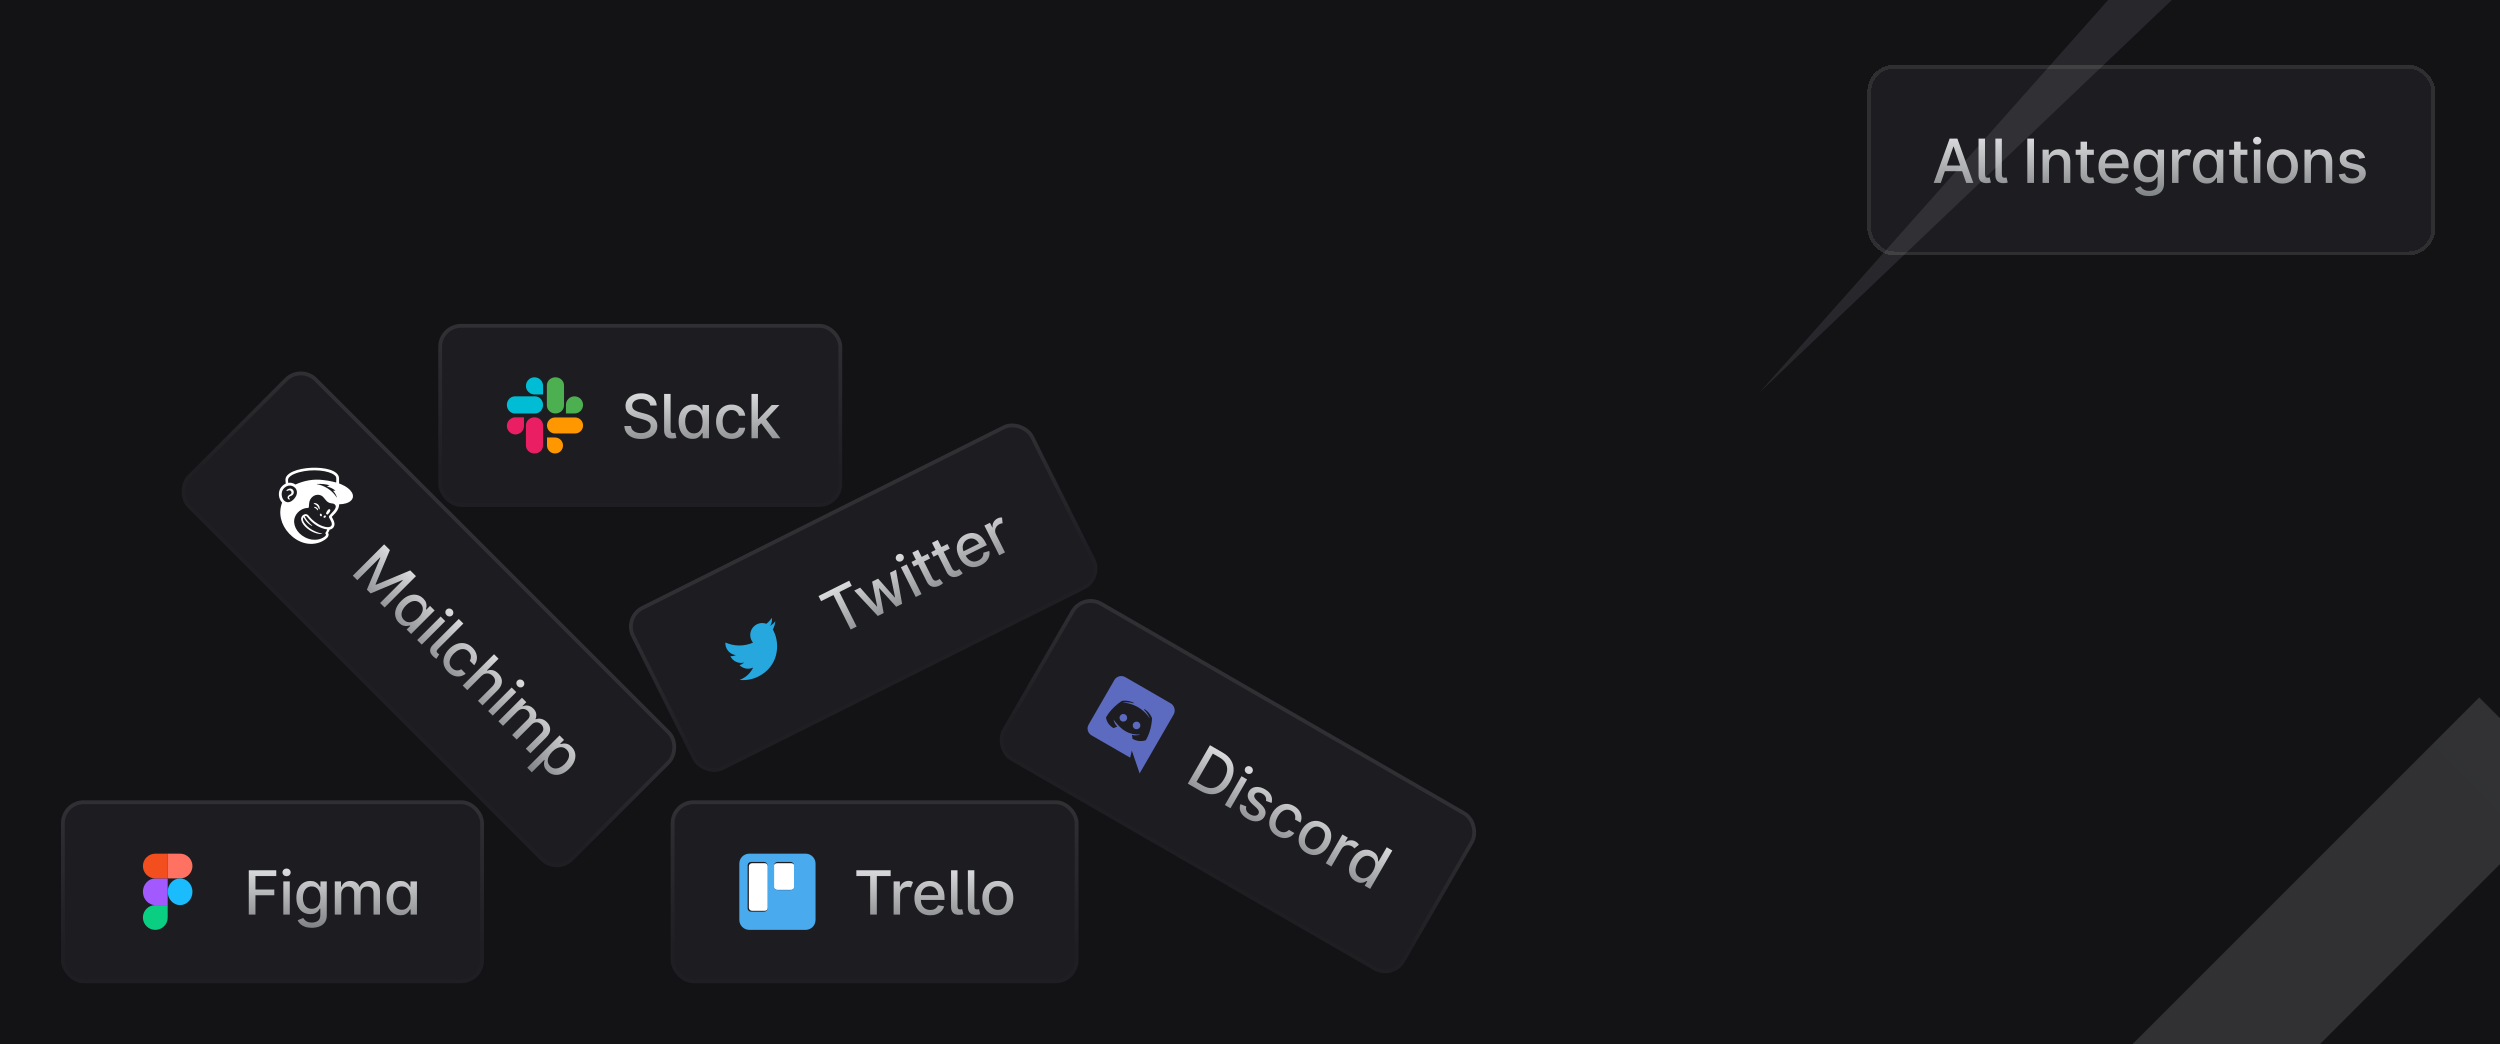 <svg width="656" height="274" viewBox="0 0 656 274" fill="none" xmlns="http://www.w3.org/2000/svg">
<g clip-path="url(#clip0_616_6561)">
<rect width="656" height="274" fill="#131316"/>
<g opacity="0.2" filter="url(#filter0_f_616_6561)">
<path d="M650.555 183L675.145 207.59L231.591 651.144L-77.646 945.911L207.001 626.554L650.555 183Z" fill="url(#paint0_linear_616_6561)" fill-opacity="0.64"/>
</g>
<g filter="url(#filter1_d_616_6561)">
<rect x="491" y="18" width="147" height="48" rx="6" fill="#1C1C21" shape-rendering="crispEdges"/>
<path d="M509.261 48H507.398L511.585 36.364H513.614L517.801 48H515.938L512.648 38.477H512.557L509.261 48ZM509.574 43.443H515.619V44.92H509.574V43.443ZM519.169 36.364H520.868V45.614C520.868 45.989 520.915 46.254 521.01 46.409C521.109 46.564 521.294 46.638 521.567 46.631C521.715 46.627 521.824 46.617 521.896 46.602C521.972 46.587 522.04 46.57 522.101 46.551L522.408 47.909C522.29 47.943 522.141 47.975 521.959 48.006C521.781 48.04 521.578 48.059 521.351 48.062C520.616 48.074 520.069 47.9 519.709 47.54C519.349 47.18 519.169 46.655 519.169 45.966V36.364ZM523.587 36.364H525.286V45.614C525.286 45.989 525.333 46.254 525.428 46.409C525.526 46.564 525.712 46.638 525.985 46.631C526.132 46.627 526.242 46.617 526.314 46.602C526.39 46.587 526.458 46.57 526.519 46.551L526.826 47.909C526.708 47.943 526.559 47.975 526.377 48.006C526.199 48.04 525.996 48.059 525.769 48.062C525.034 48.074 524.487 47.9 524.127 47.54C523.767 47.18 523.587 46.655 523.587 45.966V36.364ZM533.721 36.364V48H531.965V36.364H533.721ZM537.664 42.818V48H535.965V39.273H537.596V40.693H537.704C537.905 40.231 538.219 39.86 538.647 39.58C539.079 39.299 539.622 39.159 540.278 39.159C540.872 39.159 541.393 39.284 541.84 39.534C542.287 39.78 542.634 40.148 542.88 40.636C543.126 41.125 543.249 41.729 543.249 42.449V48H541.55V42.653C541.55 42.021 541.386 41.526 541.056 41.17C540.727 40.811 540.274 40.631 539.698 40.631C539.304 40.631 538.954 40.716 538.647 40.886C538.344 41.057 538.103 41.307 537.925 41.636C537.751 41.962 537.664 42.356 537.664 42.818ZM549.426 39.273V40.636H544.658V39.273H549.426ZM545.937 37.182H547.636V45.438C547.636 45.767 547.685 46.015 547.783 46.182C547.882 46.345 548.009 46.456 548.164 46.517C548.323 46.574 548.496 46.602 548.681 46.602C548.818 46.602 548.937 46.593 549.039 46.574C549.141 46.555 549.221 46.54 549.278 46.528L549.585 47.932C549.486 47.97 549.346 48.008 549.164 48.045C548.982 48.087 548.755 48.11 548.482 48.114C548.035 48.121 547.619 48.042 547.232 47.875C546.846 47.708 546.533 47.451 546.295 47.102C546.056 46.754 545.937 46.316 545.937 45.79V37.182ZM554.796 48.176C553.937 48.176 553.196 47.992 552.575 47.625C551.957 47.254 551.48 46.733 551.143 46.062C550.81 45.388 550.643 44.599 550.643 43.693C550.643 42.799 550.81 42.011 551.143 41.33C551.48 40.648 551.95 40.115 552.552 39.733C553.158 39.35 553.866 39.159 554.677 39.159C555.17 39.159 555.647 39.24 556.109 39.403C556.571 39.566 556.986 39.822 557.353 40.17C557.721 40.519 558.01 40.972 558.223 41.528C558.435 42.081 558.541 42.754 558.541 43.545V44.148H551.603V42.875H556.876C556.876 42.428 556.785 42.032 556.603 41.688C556.421 41.339 556.166 41.064 555.836 40.864C555.51 40.663 555.128 40.562 554.688 40.562C554.211 40.562 553.795 40.68 553.438 40.915C553.086 41.146 552.813 41.449 552.62 41.824C552.431 42.195 552.336 42.599 552.336 43.034V44.028C552.336 44.612 552.438 45.108 552.643 45.517C552.851 45.926 553.141 46.239 553.512 46.455C553.884 46.667 554.317 46.773 554.813 46.773C555.135 46.773 555.429 46.727 555.694 46.636C555.959 46.542 556.188 46.401 556.382 46.216C556.575 46.03 556.723 45.801 556.825 45.528L558.433 45.818C558.304 46.292 558.073 46.706 557.74 47.062C557.41 47.415 556.995 47.689 556.495 47.886C555.999 48.08 555.433 48.176 554.796 48.176ZM563.909 51.455C563.216 51.455 562.619 51.364 562.119 51.182C561.623 51 561.217 50.76 560.903 50.46C560.589 50.161 560.354 49.833 560.199 49.477L561.659 48.875C561.761 49.042 561.897 49.218 562.068 49.403C562.242 49.593 562.477 49.754 562.772 49.886C563.072 50.019 563.456 50.085 563.926 50.085C564.57 50.085 565.102 49.928 565.522 49.614C565.943 49.303 566.153 48.807 566.153 48.125V46.409H566.045C565.943 46.595 565.795 46.801 565.602 47.028C565.413 47.256 565.151 47.453 564.818 47.619C564.485 47.786 564.051 47.869 563.517 47.869C562.827 47.869 562.206 47.708 561.653 47.386C561.104 47.061 560.668 46.581 560.346 45.949C560.028 45.312 559.869 44.53 559.869 43.602C559.869 42.674 560.026 41.879 560.341 41.216C560.659 40.553 561.094 40.045 561.647 39.693C562.2 39.337 562.827 39.159 563.528 39.159C564.07 39.159 564.507 39.25 564.841 39.432C565.174 39.61 565.433 39.818 565.619 40.057C565.808 40.295 565.954 40.506 566.056 40.688H566.181V39.273H567.846V48.193C567.846 48.943 567.672 49.559 567.324 50.04C566.975 50.521 566.503 50.877 565.909 51.108C565.318 51.339 564.651 51.455 563.909 51.455ZM563.892 46.46C564.38 46.46 564.793 46.347 565.13 46.119C565.471 45.888 565.729 45.559 565.903 45.131C566.081 44.699 566.17 44.182 566.17 43.58C566.17 42.992 566.083 42.475 565.909 42.028C565.735 41.581 565.479 41.233 565.142 40.983C564.805 40.729 564.388 40.602 563.892 40.602C563.38 40.602 562.954 40.735 562.613 41C562.272 41.261 562.015 41.617 561.841 42.068C561.67 42.519 561.585 43.023 561.585 43.58C561.585 44.151 561.672 44.653 561.846 45.085C562.021 45.517 562.278 45.854 562.619 46.097C562.964 46.339 563.388 46.46 563.892 46.46ZM569.949 48V39.273H571.591V40.659H571.682C571.841 40.189 572.121 39.82 572.523 39.551C572.924 39.278 573.382 39.142 573.898 39.142C574.136 39.142 574.35 39.17 574.54 39.227C574.729 39.284 574.896 39.362 575.04 39.46L574.494 40.881C574.392 40.831 574.276 40.792 574.148 40.761C574.019 40.727 573.871 40.71 573.704 40.71C573.31 40.71 572.958 40.795 572.648 40.966C572.341 41.133 572.096 41.364 571.915 41.659C571.737 41.955 571.648 42.292 571.648 42.67V48H569.949ZM579.071 48.17C578.366 48.17 577.738 47.99 577.185 47.631C576.635 47.267 576.204 46.75 575.889 46.08C575.579 45.405 575.423 44.597 575.423 43.653C575.423 42.71 575.58 41.903 575.895 41.233C576.213 40.562 576.649 40.049 577.202 39.693C577.755 39.337 578.382 39.159 579.082 39.159C579.624 39.159 580.06 39.25 580.389 39.432C580.722 39.61 580.98 39.818 581.162 40.057C581.347 40.295 581.491 40.506 581.594 40.688H581.696V39.273H583.395V48H581.736V46.642H581.594C581.491 46.828 581.344 47.04 581.151 47.278C580.961 47.517 580.7 47.725 580.366 47.903C580.033 48.081 579.601 48.17 579.071 48.17ZM579.446 46.722C579.935 46.722 580.347 46.593 580.685 46.335C581.026 46.074 581.283 45.712 581.457 45.25C581.635 44.788 581.724 44.25 581.724 43.636C581.724 43.03 581.637 42.5 581.463 42.045C581.289 41.591 581.033 41.237 580.696 40.983C580.359 40.729 579.942 40.602 579.446 40.602C578.935 40.602 578.508 40.735 578.168 41C577.827 41.265 577.569 41.627 577.395 42.085C577.224 42.544 577.139 43.061 577.139 43.636C577.139 44.22 577.226 44.744 577.401 45.21C577.575 45.676 577.832 46.045 578.173 46.318C578.518 46.587 578.942 46.722 579.446 46.722ZM589.717 39.273V40.636L584.95 40.636V39.273L589.717 39.273ZM586.229 37.182H587.928V45.438C587.928 45.767 587.977 46.015 588.075 46.182C588.174 46.345 588.301 46.456 588.456 46.517C588.615 46.574 588.787 46.602 588.973 46.602C589.109 46.602 589.229 46.593 589.331 46.574C589.433 46.555 589.513 46.54 589.57 46.528L589.877 47.932C589.778 47.97 589.638 48.008 589.456 48.045C589.274 48.087 589.047 48.11 588.774 48.114C588.327 48.121 587.911 48.042 587.524 47.875C587.138 47.708 586.825 47.451 586.587 47.102C586.348 46.754 586.229 46.316 586.229 45.79V37.182ZM591.421 48V39.273H593.12V48H591.421ZM592.279 37.926C591.983 37.926 591.729 37.828 591.517 37.631C591.309 37.43 591.205 37.191 591.205 36.915C591.205 36.635 591.309 36.396 591.517 36.199C591.729 35.998 591.983 35.898 592.279 35.898C592.574 35.898 592.826 35.998 593.034 36.199C593.246 36.396 593.352 36.635 593.352 36.915C593.352 37.191 593.246 37.43 593.034 37.631C592.826 37.828 592.574 37.926 592.279 37.926ZM598.905 48.176C598.087 48.176 597.373 47.989 596.763 47.614C596.153 47.239 595.68 46.714 595.343 46.04C595.006 45.365 594.837 44.578 594.837 43.676C594.837 42.771 595.006 41.979 595.343 41.301C595.68 40.623 596.153 40.097 596.763 39.722C597.373 39.347 598.087 39.159 598.905 39.159C599.723 39.159 600.437 39.347 601.047 39.722C601.657 40.097 602.131 40.623 602.468 41.301C602.805 41.979 602.973 42.771 602.973 43.676C602.973 44.578 602.805 45.365 602.468 46.04C602.131 46.714 601.657 47.239 601.047 47.614C600.437 47.989 599.723 48.176 598.905 48.176ZM598.911 46.75C599.441 46.75 599.881 46.61 600.229 46.33C600.578 46.049 600.835 45.676 601.002 45.21C601.172 44.744 601.257 44.231 601.257 43.67C601.257 43.114 601.172 42.602 601.002 42.136C600.835 41.667 600.578 41.29 600.229 41.006C599.881 40.722 599.441 40.58 598.911 40.58C598.377 40.58 597.934 40.722 597.581 41.006C597.233 41.29 596.973 41.667 596.803 42.136C596.636 42.602 596.553 43.114 596.553 43.67C596.553 44.231 596.636 44.744 596.803 45.21C596.973 45.676 597.233 46.049 597.581 46.33C597.934 46.61 598.377 46.75 598.911 46.75ZM606.393 42.818V48H604.694V39.273H606.324V40.693H606.432C606.633 40.231 606.947 39.86 607.375 39.58C607.807 39.299 608.351 39.159 609.006 39.159C609.601 39.159 610.122 39.284 610.569 39.534C611.016 39.78 611.362 40.148 611.608 40.636C611.855 41.125 611.978 41.729 611.978 42.449V48H610.279V42.653C610.279 42.021 610.114 41.526 609.785 41.17C609.455 40.811 609.002 40.631 608.427 40.631C608.033 40.631 607.682 40.716 607.375 40.886C607.072 41.057 606.832 41.307 606.654 41.636C606.48 41.962 606.393 42.356 606.393 42.818ZM620.62 41.403L619.08 41.676C619.016 41.479 618.914 41.292 618.773 41.114C618.637 40.936 618.451 40.79 618.217 40.676C617.982 40.562 617.688 40.506 617.336 40.506C616.855 40.506 616.453 40.614 616.131 40.83C615.809 41.042 615.648 41.316 615.648 41.653C615.648 41.945 615.756 42.18 615.972 42.358C616.188 42.536 616.537 42.682 617.018 42.795L618.404 43.114C619.207 43.299 619.806 43.585 620.199 43.972C620.593 44.358 620.79 44.86 620.79 45.477C620.79 46 620.639 46.466 620.336 46.875C620.037 47.28 619.618 47.599 619.08 47.83C618.546 48.061 617.927 48.176 617.222 48.176C616.245 48.176 615.448 47.968 614.83 47.551C614.213 47.131 613.834 46.534 613.694 45.761L615.336 45.511C615.438 45.939 615.648 46.263 615.967 46.483C616.285 46.699 616.699 46.807 617.211 46.807C617.768 46.807 618.213 46.691 618.546 46.46C618.879 46.225 619.046 45.939 619.046 45.602C619.046 45.33 618.944 45.1 618.739 44.915C618.539 44.729 618.23 44.589 617.813 44.494L616.336 44.17C615.521 43.985 614.919 43.689 614.529 43.284C614.143 42.879 613.949 42.365 613.949 41.744C613.949 41.229 614.093 40.778 614.381 40.392C614.669 40.006 615.067 39.705 615.574 39.489C616.082 39.269 616.664 39.159 617.319 39.159C618.262 39.159 619.004 39.364 619.546 39.773C620.088 40.178 620.446 40.722 620.62 41.403Z" fill="url(#paint1_linear_616_6561)"/>
<rect x="490.5" y="17.5" width="148" height="49" rx="6.5" stroke="white" stroke-opacity="0.12" shape-rendering="crispEdges"/>
</g>
<g opacity="0.32" filter="url(#filter2_f_616_6561)">
<path d="M362.535 -636L387.376 -611.159L-48.431 -175.352L-352.467 114.067L-73.272 -200.193L362.535 -636Z" fill="url(#paint2_linear_616_6561)" fill-opacity="0.54"/>
</g>
<g opacity="0.2" filter="url(#filter3_f_616_6561)">
<path d="M1176.62 -647L1201.46 -622.159L765.655 -186.352L461.619 103.067L740.814 -211.193L1176.62 -647Z" fill="url(#paint3_linear_616_6561)" fill-opacity="0.54"/>
</g>
<g opacity="0.32" filter="url(#filter4_f_616_6561)">
<path d="M591.535 -636.522L616.376 -611.681L180.569 -175.874L-123.467 113.545L155.728 -200.715L591.535 -636.522Z" fill="url(#paint4_linear_616_6561)" fill-opacity="0.54"/>
</g>
<g opacity="0.32" filter="url(#filter5_f_616_6561)">
<path d="M845.535 106.624L870.376 131.465L434.569 567.272L130.533 856.691L409.728 542.431L845.535 106.624Z" fill="url(#paint5_linear_616_6561)" fill-opacity="0.64"/>
</g>
<rect x="16" y="210" width="111" height="48" rx="6" fill="#1C1C21"/>
<path d="M40.75 244C42.544 244 44 242.544 44 240.75V237.5H40.75C38.956 237.5 37.5 238.956 37.5 240.75C37.5 242.544 38.956 244 40.75 244Z" fill="#0ACF83"/>
<path d="M37.5 234C37.5 232.068 38.956 230.5 40.75 230.5H44V237.5H40.75C38.956 237.5 37.5 235.932 37.5 234Z" fill="#A259FF"/>
<path d="M37.5 227.25C37.5 225.456 38.956 224 40.75 224H44V230.5H40.75C38.956 230.5 37.5 229.044 37.5 227.25Z" fill="#F24E1E"/>
<path d="M44 224H47.25C49.044 224 50.5 225.456 50.5 227.25C50.5 229.044 49.044 230.5 47.25 230.5H44V224Z" fill="#FF7262"/>
<path d="M50.5 234C50.5 235.932 49.044 237.5 47.25 237.5C45.456 237.5 44 235.932 44 234C44 232.068 45.456 230.5 47.25 230.5C49.044 230.5 50.5 232.068 50.5 234Z" fill="#1ABCFE"/>
<path d="M65.278 240V228.364H72.494V229.875H67.034V233.42H71.977V234.926H67.034V240H65.278ZM74.341 240V231.273H76.04V240H74.341ZM75.199 229.926C74.903 229.926 74.65 229.828 74.438 229.631C74.229 229.43 74.125 229.191 74.125 228.915C74.125 228.634 74.229 228.396 74.438 228.199C74.65 227.998 74.903 227.898 75.199 227.898C75.495 227.898 75.746 227.998 75.955 228.199C76.167 228.396 76.273 228.634 76.273 228.915C76.273 229.191 76.167 229.43 75.955 229.631C75.746 229.828 75.495 229.926 75.199 229.926ZM81.808 243.455C81.115 243.455 80.519 243.364 80.019 243.182C79.522 243 79.117 242.759 78.803 242.46C78.488 242.161 78.254 241.833 78.098 241.477L79.558 240.875C79.661 241.042 79.797 241.218 79.968 241.403C80.142 241.593 80.377 241.754 80.672 241.886C80.971 242.019 81.356 242.085 81.826 242.085C82.469 242.085 83.002 241.928 83.422 241.614C83.843 241.303 84.053 240.807 84.053 240.125V238.409H83.945C83.843 238.595 83.695 238.801 83.502 239.028C83.312 239.256 83.051 239.453 82.718 239.619C82.384 239.786 81.951 239.869 81.416 239.869C80.727 239.869 80.106 239.708 79.553 239.386C79.004 239.061 78.568 238.581 78.246 237.949C77.928 237.312 77.769 236.53 77.769 235.602C77.769 234.674 77.926 233.879 78.24 233.216C78.558 232.553 78.994 232.045 79.547 231.693C80.1 231.337 80.727 231.159 81.428 231.159C81.969 231.159 82.407 231.25 82.74 231.432C83.074 231.61 83.333 231.818 83.519 232.057C83.708 232.295 83.854 232.506 83.956 232.688H84.081V231.273H85.746V240.193C85.746 240.943 85.572 241.559 85.223 242.04C84.875 242.521 84.403 242.877 83.808 243.108C83.218 243.339 82.551 243.455 81.808 243.455ZM81.791 238.46C82.28 238.46 82.693 238.347 83.03 238.119C83.371 237.888 83.629 237.559 83.803 237.131C83.981 236.699 84.07 236.182 84.07 235.58C84.07 234.992 83.983 234.475 83.808 234.028C83.634 233.581 83.379 233.233 83.041 232.983C82.704 232.729 82.288 232.602 81.791 232.602C81.28 232.602 80.854 232.735 80.513 233C80.172 233.261 79.915 233.617 79.74 234.068C79.57 234.519 79.485 235.023 79.485 235.58C79.485 236.152 79.572 236.653 79.746 237.085C79.92 237.517 80.178 237.854 80.519 238.097C80.863 238.339 81.288 238.46 81.791 238.46ZM87.848 240V231.273H89.479V232.693H89.587C89.769 232.212 90.066 231.837 90.479 231.568C90.892 231.295 91.386 231.159 91.962 231.159C92.545 231.159 93.034 231.295 93.428 231.568C93.826 231.841 94.119 232.216 94.309 232.693H94.4C94.608 232.227 94.939 231.856 95.394 231.58C95.848 231.299 96.39 231.159 97.019 231.159C97.811 231.159 98.456 231.407 98.956 231.903C99.46 232.4 99.712 233.148 99.712 234.148V240H98.013V234.307C98.013 233.716 97.852 233.288 97.53 233.023C97.208 232.758 96.824 232.625 96.377 232.625C95.824 232.625 95.394 232.795 95.087 233.136C94.78 233.473 94.627 233.907 94.627 234.438V240H92.934V234.199C92.934 233.725 92.786 233.345 92.49 233.057C92.195 232.769 91.811 232.625 91.337 232.625C91.015 232.625 90.718 232.71 90.445 232.881C90.176 233.047 89.958 233.28 89.792 233.58C89.629 233.879 89.547 234.225 89.547 234.619V240H87.848ZM105.08 240.17C104.376 240.17 103.747 239.991 103.194 239.631C102.644 239.267 102.213 238.75 101.898 238.08C101.588 237.405 101.432 236.597 101.432 235.653C101.432 234.71 101.59 233.903 101.904 233.233C102.222 232.562 102.658 232.049 103.211 231.693C103.764 231.337 104.391 231.159 105.091 231.159C105.633 231.159 106.069 231.25 106.398 231.432C106.732 231.61 106.989 231.818 107.171 232.057C107.357 232.295 107.501 232.506 107.603 232.688H107.705V231.273H109.404V240H107.745V238.642H107.603C107.501 238.828 107.353 239.04 107.16 239.278C106.97 239.517 106.709 239.725 106.376 239.903C106.042 240.081 105.61 240.17 105.08 240.17ZM105.455 238.722C105.944 238.722 106.357 238.593 106.694 238.335C107.035 238.074 107.292 237.712 107.466 237.25C107.644 236.788 107.734 236.25 107.734 235.636C107.734 235.03 107.646 234.5 107.472 234.045C107.298 233.591 107.042 233.237 106.705 232.983C106.368 232.729 105.951 232.602 105.455 232.602C104.944 232.602 104.518 232.735 104.177 233C103.836 233.265 103.578 233.627 103.404 234.085C103.234 234.544 103.148 235.061 103.148 235.636C103.148 236.22 103.235 236.744 103.41 237.21C103.584 237.676 103.841 238.045 104.182 238.318C104.527 238.587 104.951 238.722 105.455 238.722Z" fill="url(#paint6_linear_616_6561)"/>
<rect x="16.5" y="210.5" width="110" height="47" rx="5.5" stroke="url(#paint7_linear_616_6561)" stroke-opacity="0.08"/>
<rect x="16.5" y="210.5" width="110" height="47" rx="5.5" stroke="white" stroke-opacity="0.01"/>
<rect x="115" y="85" width="106" height="48" rx="6" fill="#1C1C21"/>
<path d="M140.25 109.5C139.008 109.5 138 110.445 138 111.61V116.89C138 118.055 139.008 119 140.25 119C141.492 119 142.5 118.055 142.5 116.89V111.61C142.499 110.445 141.491 109.5 140.25 109.5Z" fill="#E91E63"/>
<path d="M133 111.75C133 112.992 134.008 114 135.25 114C136.492 114 137.5 112.992 137.5 111.75V109.5H135.252C135.251 109.5 135.251 109.5 135.25 109.5C134.008 109.5 133 110.508 133 111.75V111.75Z" fill="#E91E63"/>
<path d="M140.254 99C140.253 99 140.252 99 140.251 99C139.008 99 138 100.008 138 101.25C138 102.492 139.008 103.5 140.251 103.5H142.5V101.25C142.5 101.249 142.5 101.247 142.5 101.246C142.499 100.005 141.494 99 140.254 99V99Z" fill="#00BCD4"/>
<path d="M135.109 108.5H140.391C141.555 108.5 142.5 107.492 142.5 106.25C142.5 105.008 141.555 104 140.391 104H135.109C133.945 104 133 105.008 133 106.25C133 107.492 133.945 108.5 135.109 108.5V108.5Z" fill="#00BCD4"/>
<path d="M150.746 104C149.505 104 148.5 105.005 148.5 106.246V106.25V108.5H150.749C151.992 108.5 153 107.492 153 106.25C153 105.008 151.992 104 150.749 104C150.748 104 150.747 104 150.746 104V104Z" fill="#4CAF50"/>
<path d="M143.5 101.107V106.393C143.5 107.556 144.508 108.5 145.75 108.5C146.992 108.5 148 107.556 148 106.393V101.107C148 99.944 146.992 99 145.75 99C144.508 99 143.5 99.944 143.5 101.107V101.107Z" fill="#4CAF50"/>
<path d="M147.734 116.895C147.734 115.736 146.794 114.795 145.634 114.795H143.533V116.897C143.534 118.056 144.474 118.996 145.634 118.996C146.794 118.996 147.734 118.055 147.734 116.895Z" fill="#FF9800"/>
<path d="M150.898 109.541H145.634C144.473 109.541 143.531 110.482 143.531 111.643C143.531 112.804 144.473 113.745 145.634 113.745H150.898C152.059 113.745 153 112.804 153 111.643C153 110.482 152.059 109.541 150.898 109.541V109.541Z" fill="#FF9800"/>
<path d="M170.625 106.42C170.564 105.883 170.314 105.466 169.875 105.17C169.436 104.871 168.883 104.722 168.216 104.722C167.739 104.722 167.326 104.797 166.977 104.949C166.629 105.097 166.358 105.301 166.165 105.562C165.975 105.82 165.881 106.114 165.881 106.443C165.881 106.72 165.945 106.958 166.074 107.159C166.206 107.36 166.379 107.528 166.591 107.665C166.807 107.797 167.038 107.909 167.284 108C167.53 108.087 167.767 108.159 167.994 108.216L169.131 108.511C169.502 108.602 169.883 108.725 170.273 108.881C170.663 109.036 171.025 109.241 171.358 109.494C171.691 109.748 171.96 110.062 172.165 110.438C172.373 110.812 172.477 111.261 172.477 111.784C172.477 112.443 172.307 113.028 171.966 113.54C171.629 114.051 171.138 114.455 170.494 114.75C169.854 115.045 169.08 115.193 168.17 115.193C167.299 115.193 166.545 115.055 165.909 114.778C165.273 114.502 164.775 114.11 164.415 113.602C164.055 113.091 163.856 112.485 163.818 111.784H165.58C165.614 112.205 165.75 112.555 165.989 112.835C166.231 113.112 166.54 113.318 166.915 113.455C167.294 113.587 167.708 113.653 168.159 113.653C168.655 113.653 169.097 113.576 169.483 113.42C169.873 113.261 170.18 113.042 170.403 112.761C170.627 112.477 170.739 112.146 170.739 111.767C170.739 111.422 170.64 111.14 170.443 110.92C170.25 110.701 169.987 110.519 169.653 110.375C169.324 110.231 168.951 110.104 168.534 109.994L167.159 109.619C166.227 109.366 165.489 108.992 164.943 108.5C164.402 108.008 164.131 107.356 164.131 106.545C164.131 105.875 164.313 105.29 164.676 104.79C165.04 104.29 165.532 103.902 166.153 103.625C166.775 103.345 167.475 103.205 168.256 103.205C169.044 103.205 169.739 103.343 170.341 103.619C170.947 103.896 171.424 104.277 171.773 104.761C172.121 105.242 172.303 105.795 172.318 106.42H170.625ZM174.263 103.364H175.962V112.614C175.962 112.989 176.009 113.254 176.104 113.409C176.202 113.564 176.388 113.638 176.661 113.631C176.808 113.627 176.918 113.617 176.99 113.602C177.066 113.587 177.134 113.57 177.195 113.551L177.502 114.909C177.384 114.943 177.235 114.975 177.053 115.006C176.875 115.04 176.672 115.059 176.445 115.062C175.71 115.074 175.163 114.9 174.803 114.54C174.443 114.18 174.263 113.655 174.263 112.966V103.364ZM181.713 115.17C181.009 115.17 180.38 114.991 179.827 114.631C179.278 114.267 178.846 113.75 178.532 113.08C178.221 112.405 178.066 111.597 178.066 110.653C178.066 109.71 178.223 108.903 178.537 108.233C178.855 107.562 179.291 107.049 179.844 106.693C180.397 106.337 181.024 106.159 181.725 106.159C182.266 106.159 182.702 106.25 183.032 106.432C183.365 106.61 183.622 106.818 183.804 107.057C183.99 107.295 184.134 107.506 184.236 107.688H184.338V106.273H186.037V115H184.378V113.642H184.236C184.134 113.828 183.986 114.04 183.793 114.278C183.603 114.517 183.342 114.725 183.009 114.903C182.675 115.081 182.244 115.17 181.713 115.17ZM182.088 113.722C182.577 113.722 182.99 113.593 183.327 113.335C183.668 113.074 183.925 112.712 184.1 112.25C184.278 111.788 184.367 111.25 184.367 110.636C184.367 110.03 184.28 109.5 184.105 109.045C183.931 108.591 183.675 108.237 183.338 107.983C183.001 107.729 182.585 107.602 182.088 107.602C181.577 107.602 181.151 107.735 180.81 108C180.469 108.265 180.211 108.627 180.037 109.085C179.867 109.544 179.782 110.061 179.782 110.636C179.782 111.22 179.869 111.744 180.043 112.21C180.217 112.676 180.475 113.045 180.816 113.318C181.16 113.587 181.585 113.722 182.088 113.722ZM191.962 115.176C191.117 115.176 190.39 114.985 189.78 114.602C189.174 114.216 188.708 113.684 188.383 113.006C188.057 112.328 187.894 111.551 187.894 110.676C187.894 109.79 188.061 109.008 188.394 108.33C188.727 107.648 189.197 107.116 189.803 106.733C190.409 106.35 191.123 106.159 191.945 106.159C192.608 106.159 193.199 106.282 193.718 106.528C194.237 106.771 194.655 107.112 194.973 107.551C195.295 107.991 195.487 108.504 195.547 109.091H193.894C193.803 108.682 193.595 108.33 193.269 108.034C192.947 107.739 192.515 107.591 191.973 107.591C191.5 107.591 191.085 107.716 190.729 107.966C190.377 108.212 190.102 108.564 189.905 109.023C189.708 109.477 189.61 110.015 189.61 110.636C189.61 111.273 189.706 111.822 189.9 112.284C190.093 112.746 190.365 113.104 190.718 113.358C191.074 113.612 191.492 113.739 191.973 113.739C192.295 113.739 192.587 113.68 192.848 113.562C193.114 113.441 193.335 113.269 193.513 113.045C193.695 112.822 193.822 112.553 193.894 112.239H195.547C195.487 112.803 195.303 113.307 194.996 113.75C194.689 114.193 194.278 114.542 193.763 114.795C193.252 115.049 192.651 115.176 191.962 115.176ZM198.751 112.04L198.739 109.966H199.035L202.512 106.273H204.546L200.58 110.477H200.313L198.751 112.04ZM197.188 115V103.364H198.887V115H197.188ZM202.699 115L199.574 110.852L200.745 109.665L204.785 115H202.699Z" fill="url(#paint8_linear_616_6561)"/>
<rect x="115.5" y="85.5" width="105" height="47" rx="5.5" stroke="url(#paint9_linear_616_6561)" stroke-opacity="0.08"/>
<rect x="115.5" y="85.5" width="105" height="47" rx="5.5" stroke="white" stroke-opacity="0.01"/>
<g clip-path="url(#clip1_616_6561)">
<rect x="78.941" y="95" width="143" height="48" rx="6" transform="rotate(45 78.941 95)" fill="#1C1C21"/>
<g clip-path="url(#clip2_616_6561)">
<path fill-rule="evenodd" clip-rule="evenodd" d="M85.546 134.77C85.663 134.862 85.763 134.961 85.842 135.065C86.016 134.998 86.233 134.799 86.411 134.525C86.677 134.117 86.785 133.818 86.555 133.651C86.325 133.484 86.073 133.721 85.808 134.128C85.659 134.358 85.568 134.59 85.546 134.77Z" fill="white"/>
<path fill-rule="evenodd" clip-rule="evenodd" d="M83.578 133.334C83.658 133.537 83.704 133.666 83.774 133.664C83.818 133.663 83.854 133.614 83.875 133.526C83.918 133.342 83.889 133.083 83.801 132.866C83.622 132.42 83.205 132.091 82.713 132.009C82.549 131.983 82.363 131.988 82.318 132.059C82.303 132.082 82.304 132.11 82.332 132.148C82.402 132.235 82.812 132.372 83.146 132.668C83.382 132.877 83.497 133.13 83.578 133.334" fill="white"/>
<path fill-rule="evenodd" clip-rule="evenodd" d="M83.131 133.21C82.917 133.054 82.755 133.013 82.633 133.003C82.529 132.996 82.441 133.015 82.404 133.053C82.386 133.071 82.383 133.089 82.384 133.1C82.385 133.116 82.391 133.13 82.403 133.142C82.445 133.184 82.576 133.24 82.576 133.24C82.924 133.406 83.083 133.587 83.232 133.774C83.314 133.877 83.353 133.927 83.405 133.916C83.42 133.912 83.447 133.9 83.458 133.852C83.484 133.739 83.415 133.434 83.131 133.21" fill="white"/>
<path fill-rule="evenodd" clip-rule="evenodd" d="M83.951 135.216C84.015 135.402 84.177 135.516 84.313 135.471C84.449 135.425 84.507 135.237 84.442 135.05C84.378 134.863 84.216 134.749 84.08 134.795C83.944 134.841 83.886 135.029 83.951 135.216Z" fill="white"/>
<path fill-rule="evenodd" clip-rule="evenodd" d="M85.457 135.323C85.356 135.22 85.161 135.246 85.02 135.382C84.879 135.519 84.846 135.713 84.946 135.817C85.046 135.92 85.242 135.894 85.383 135.758C85.524 135.621 85.557 135.427 85.457 135.323Z" fill="white"/>
<path fill-rule="evenodd" clip-rule="evenodd" d="M76.11 130.977C76.117 130.92 76.065 130.888 76.016 130.857C75.981 130.835 75.942 130.81 75.907 130.775C75.834 130.699 75.802 130.603 75.821 130.513C75.845 130.396 75.953 130.293 76.125 130.224L76.203 130.194C76.466 130.094 76.908 129.926 77.044 129.482C77.147 129.148 77.094 128.824 76.896 128.569C76.706 128.324 76.402 128.179 76.103 128.193C75.63 128.214 75.259 128.515 75.184 128.677C75.157 128.736 75.17 128.773 75.185 128.794C75.219 128.837 75.303 128.866 75.433 128.807L75.474 128.786C75.54 128.752 75.663 128.688 75.786 128.662C75.935 128.63 76.087 128.658 76.217 128.742C76.348 128.827 76.438 128.959 76.471 129.112C76.526 129.372 76.395 129.625 76.145 129.741C76.015 129.801 75.777 129.925 75.641 130.087C75.365 130.413 75.431 130.721 75.586 130.902C75.743 131.071 75.948 131.094 76.043 131.057C76.099 131.034 76.109 130.996 76.11 130.977" fill="white"/>
<path fill-rule="evenodd" clip-rule="evenodd" d="M83.195 126.995C84.337 126.918 85.522 127.042 86.407 127.332C86.438 127.342 86.437 127.385 86.407 127.394C86.276 127.431 86.007 127.521 85.843 127.628C85.817 127.645 85.825 127.684 85.855 127.69C86.467 127.808 87.367 128.179 87.958 128.702C87.983 128.725 87.964 128.766 87.931 128.762C87.781 128.742 87.6 128.738 87.442 128.761C87.415 128.765 87.404 128.798 87.423 128.817C87.811 129.211 88.227 129.898 88.386 130.458C88.397 130.496 88.333 130.525 88.312 130.492C87.892 129.824 87.095 128.84 85.947 128.139C84.921 127.513 83.983 127.191 83.192 127.063C83.151 127.057 83.154 126.998 83.195 126.996L83.195 126.995ZM79.935 135.556L79.935 135.557L79.935 135.558L79.935 135.556ZM81.873 138.008C81.896 138.017 81.924 138.01 81.94 137.991C81.96 137.967 81.956 137.931 81.932 137.912C81.932 137.912 80.629 136.942 79.946 135.48C80.439 135.22 80.614 135.667 81.046 136.174C81.843 137.071 82.725 137.707 83.445 138.108C84.069 138.456 84.98 138.821 85.864 138.929C85.667 139.46 85.325 139.92 85.325 139.92C85.325 139.92 85.478 140.027 85.52 140.201C85.559 140.366 85.505 140.57 85.118 140.854C84.388 141.377 83.611 141.617 82.692 141.633C82.124 141.652 81.536 141.573 80.969 141.377C80.661 141.28 80.354 141.156 80.052 141.002C77.8 139.852 76.665 137.505 77.404 135.643C77.457 135.5 77.522 135.36 77.599 135.223C78.217 134.127 79.448 133.301 80.73 133.289L80.731 133.288C80.811 133.286 80.9 133.278 80.961 133.217C81.012 133.166 81.033 133.079 81.043 133.012C81.14 132.471 80.915 131.157 82.123 130.258C82.991 129.612 84.191 129.747 84.782 130.4L84.93 130.567C85.184 130.852 85.385 131.122 85.598 131.353C85.953 131.741 86.341 132.021 87.064 132.09C87.307 132.113 87.51 132.124 87.721 132.275C87.744 132.291 87.808 132.321 87.898 132.42C87.99 132.522 88.055 132.64 88.083 132.777C88.191 133.304 87.729 133.856 87.375 134.243C87.172 134.464 86.686 135.002 86.548 135.158C86.232 135.515 86.273 135.651 86.395 135.89C86.463 136.025 86.533 136.144 86.633 136.321C86.936 136.858 87.066 137.225 87.07 137.535C87.069 137.724 87.011 137.868 86.928 137.978C86.619 138.386 85.847 138.499 84.572 138.027C83.177 137.512 81.908 136.465 81.196 135.576L80.947 135.265C80.392 134.539 79.207 134.994 79.029 135.941C78.914 136.551 79.353 137.461 80.027 138.136C81.574 139.683 83.419 140.217 84.427 140.093L84.512 140.079C84.567 140.068 84.567 140.032 84.521 140.023C83.914 139.907 81.335 139.276 79.911 137.266C79.911 137.266 79.737 137.023 79.62 136.759C79.527 136.549 79.355 136.088 79.638 135.727C80.599 137.538 81.873 138.009 81.873 138.009L81.873 138.008ZM77.528 127.131C76.954 126.742 76.258 126.588 75.624 126.703C75.597 126.419 75.556 125.882 75.602 125.733C75.969 124.538 78.354 123.887 79.817 123.635C83.433 123.013 87.382 123.754 88.177 125.131C88.303 125.357 88.216 126.613 88.216 126.613C88.216 126.613 86.534 126.125 84.695 125.951C82.304 125.631 79.775 126.112 77.528 127.131ZM74.755 131.524C74.669 131.464 74.59 131.394 74.517 131.317C73.811 130.573 73.675 129.142 74.365 128.297C75.128 127.362 76.218 127.146 77.147 127.766C77.258 127.84 77.381 127.941 77.495 128.068C77.905 128.525 78.214 129.494 77.423 130.577C76.722 131.537 75.672 132.176 74.755 131.524L74.755 131.524ZM86.08 139.844C86.095 139.816 86.201 139.629 86.323 139.396C86.444 139.164 86.511 138.982 86.511 138.982C87.065 138.874 87.365 138.582 87.503 138.384C87.679 138.145 87.769 137.88 87.776 137.521C87.783 137.162 87.611 136.615 87.246 135.968L87.054 135.63C87.064 135.618 87.66 134.996 87.911 134.723C88.091 134.525 88.371 134.214 88.569 133.831C88.852 133.327 89.005 132.791 88.986 132.331C90.326 132.313 91.486 131.977 92.127 131.334C93.359 130.098 92.205 128.196 89.547 127.086L88.98 126.855C88.98 126.851 88.961 125.431 88.96 125.411C88.67 121.406 74.553 122.093 74.902 126.038L74.977 126.901C74.543 127.092 74.137 127.403 73.791 127.827C73.346 128.372 73.129 129.103 73.18 129.887C73.228 130.631 73.528 131.372 74.034 131.876C72.96 134.621 73.697 137.701 75.869 140.005C78.199 142.476 81.332 143.374 84.183 142.212C84.379 142.126 85.248 141.726 85.808 141.166C86.371 140.603 86.284 140.048 86.079 139.844" fill="white"/>
</g>
<path d="M100.801 142.83L102.307 144.337L98.531 153.352L98.627 153.449L107.643 149.672L109.149 151.179L100.921 159.407L99.74 158.226L105.694 152.272L105.618 152.195L97.249 155.711L96.269 154.73L99.788 146.358L99.712 146.281L93.754 152.239L92.573 151.058L100.801 142.83ZM104.695 163.422C104.197 162.924 103.879 162.352 103.743 161.706C103.611 161.061 103.672 160.39 103.924 159.693C104.181 158.997 104.643 158.315 105.31 157.648C105.977 156.981 106.658 156.522 107.355 156.27C108.054 156.021 108.725 155.966 109.367 156.106C110.01 156.245 110.579 156.562 111.075 157.058C111.458 157.441 111.702 157.813 111.806 158.175C111.916 158.536 111.951 158.866 111.911 159.163C111.873 159.463 111.826 159.713 111.77 159.914L111.842 159.987L112.843 158.986L114.044 160.187L107.873 166.359L106.7 165.185L107.66 164.225L107.559 164.125C107.356 164.184 107.101 164.229 106.796 164.261C106.493 164.296 106.161 164.259 105.8 164.149C105.438 164.039 105.07 163.797 104.695 163.422ZM105.985 162.662C106.33 163.008 106.713 163.209 107.134 163.265C107.559 163.321 107.997 163.248 108.447 163.044C108.9 162.843 109.343 162.526 109.777 162.092C110.206 161.663 110.519 161.227 110.717 160.782C110.916 160.337 110.985 159.906 110.926 159.488C110.867 159.071 110.662 158.686 110.312 158.335C109.95 157.974 109.555 157.766 109.126 157.713C108.698 157.659 108.26 157.733 107.813 157.934C107.368 158.137 106.942 158.442 106.535 158.85C106.122 159.262 105.813 159.695 105.607 160.147C105.401 160.6 105.322 161.043 105.37 161.477C105.423 161.911 105.628 162.306 105.985 162.662ZM109.463 167.949L115.634 161.778L116.835 162.979L110.664 169.15L109.463 167.949ZM117.193 161.432C116.984 161.223 116.874 160.974 116.863 160.685C116.858 160.396 116.953 160.153 117.149 159.958C117.347 159.759 117.589 159.664 117.876 159.672C118.168 159.68 118.418 159.789 118.627 159.998C118.836 160.207 118.943 160.456 118.949 160.745C118.959 161.034 118.866 161.278 118.667 161.476C118.472 161.672 118.228 161.766 117.936 161.757C117.65 161.749 117.402 161.641 117.193 161.432ZM120.384 162.413L121.585 163.615L115.045 170.155C114.779 170.421 114.625 170.642 114.583 170.818C114.542 170.998 114.621 171.181 114.82 171.369C114.927 171.471 115.011 171.542 115.073 171.582C115.137 171.625 115.197 171.661 115.253 171.69L114.51 172.867C114.403 172.808 114.275 172.725 114.125 172.618C113.975 172.517 113.818 172.387 113.654 172.229C113.127 171.717 112.863 171.207 112.863 170.698C112.863 170.189 113.107 169.691 113.594 169.203L120.384 162.413ZM117.589 176.324C116.992 175.726 116.613 175.077 116.452 174.375C116.296 173.673 116.343 172.968 116.592 172.258C116.842 171.548 117.275 170.884 117.894 170.265C118.521 169.638 119.192 169.203 119.907 168.959C120.625 168.713 121.333 168.669 122.032 168.827C122.731 168.985 123.372 169.354 123.953 169.936C124.422 170.404 124.752 170.909 124.945 171.45C125.141 171.989 125.196 172.526 125.11 173.061C125.027 173.6 124.799 174.098 124.427 174.556L123.258 173.387C123.483 173.033 123.585 172.637 123.563 172.198C123.544 171.761 123.343 171.351 122.96 170.968C122.626 170.633 122.244 170.428 121.815 170.353C121.392 170.278 120.949 170.333 120.486 170.518C120.025 170.7 119.575 171.011 119.136 171.45C118.686 171.9 118.366 172.357 118.175 172.82C117.985 173.284 117.925 173.73 117.995 174.158C118.067 174.589 118.273 174.975 118.613 175.315C118.841 175.543 119.089 175.708 119.357 175.809C119.63 175.911 119.908 175.946 120.192 175.914C120.479 175.884 120.759 175.784 121.032 175.613L122.201 176.782C121.759 177.138 121.273 177.364 120.743 177.461C120.212 177.557 119.675 177.513 119.132 177.328C118.591 177.146 118.076 176.811 117.589 176.324ZM126.274 177.432L122.61 181.096L121.409 179.894L129.637 171.666L130.822 172.852L127.761 175.913L127.837 175.989C128.314 175.802 128.799 175.759 129.291 175.861C129.784 175.963 130.27 176.253 130.75 176.733C131.173 177.156 131.456 177.612 131.597 178.103C131.742 178.595 131.729 179.102 131.557 179.621C131.391 180.141 131.051 180.658 130.537 181.172L126.612 185.097L125.41 183.896L129.191 180.115C129.644 179.663 129.878 179.195 129.894 178.713C129.913 178.228 129.715 177.778 129.299 177.363C129.015 177.079 128.701 176.885 128.355 176.781C128.012 176.679 127.66 176.68 127.299 176.785C126.942 176.889 126.601 177.105 126.274 177.432ZM128.09 186.576L134.261 180.405L135.463 181.606L129.291 187.777L128.09 186.576ZM135.82 180.059C135.611 179.85 135.501 179.601 135.491 179.312C135.485 179.023 135.58 178.78 135.776 178.585C135.974 178.387 136.217 178.292 136.503 178.3C136.795 178.308 137.046 178.416 137.254 178.625C137.463 178.834 137.57 179.083 137.576 179.372C137.587 179.662 137.493 179.905 137.295 180.103C137.099 180.299 136.855 180.393 136.563 180.385C136.277 180.377 136.029 180.268 135.82 180.059ZM130.783 189.269L136.954 183.098L138.107 184.251L137.103 185.255L137.179 185.332C137.648 185.12 138.123 185.065 138.605 185.167C139.09 185.266 139.536 185.519 139.943 185.926C140.356 186.339 140.605 186.781 140.691 187.252C140.779 187.726 140.721 188.199 140.518 188.67L140.582 188.734C141.059 188.552 141.556 188.524 142.073 188.65C142.592 188.773 143.074 189.057 143.519 189.502C144.079 190.062 144.36 190.694 144.363 191.398C144.368 192.105 144.017 192.812 143.31 193.52L139.172 197.658L137.971 196.456L141.996 192.431C142.414 192.013 142.603 191.596 142.563 191.181C142.523 190.766 142.345 190.4 142.028 190.084C141.637 189.693 141.213 189.51 140.755 189.534C140.3 189.555 139.884 189.754 139.509 190.129L135.576 194.062L134.379 192.865L138.481 188.763C138.816 188.428 138.98 188.054 138.975 187.642C138.97 187.229 138.8 186.856 138.465 186.521C138.237 186.293 137.967 186.143 137.653 186.071C137.345 185.998 137.027 186.009 136.697 186.103C136.37 186.199 136.068 186.387 135.789 186.665L131.984 190.47L130.783 189.269ZM138.343 201.457L146.829 192.972L148.002 194.145L147.001 195.146L147.102 195.246C147.3 195.187 147.549 195.139 147.849 195.102C148.149 195.064 148.479 195.099 148.838 195.206C149.199 195.31 149.571 195.554 149.954 195.937C150.453 196.435 150.771 197.006 150.911 197.649C151.05 198.292 150.994 198.961 150.742 199.658C150.493 200.357 150.035 201.04 149.368 201.707C148.701 202.374 148.018 202.834 147.319 203.089C146.622 203.34 145.951 203.401 145.306 203.269C144.663 203.136 144.093 202.819 143.594 202.321C143.219 201.946 142.976 201.577 142.863 201.212C142.753 200.851 142.716 200.519 142.751 200.216C142.786 199.913 142.832 199.66 142.891 199.457L142.819 199.384L139.545 202.659L138.343 201.457ZM144.92 197.235C144.486 197.669 144.169 198.112 143.968 198.565C143.767 199.017 143.694 199.455 143.747 199.879C143.803 200.299 144.004 200.682 144.35 201.028C144.709 201.387 145.104 201.591 145.535 201.642C145.969 201.691 146.412 201.612 146.865 201.405C147.32 201.202 147.754 200.894 148.167 200.481C148.574 200.074 148.878 199.647 149.079 199.2C149.282 198.755 149.356 198.317 149.3 197.886C149.246 197.457 149.038 197.062 148.677 196.701C148.329 196.352 147.944 196.147 147.524 196.086C147.106 196.027 146.675 196.097 146.23 196.295C145.785 196.493 145.349 196.806 144.92 197.235Z" fill="url(#paint10_linear_616_6561)"/>
</g>
<rect x="78.941" y="95.707" width="142" height="47" rx="5.5" transform="rotate(45 78.941 95.707)" stroke="url(#paint11_linear_616_6561)" stroke-opacity="0.08"/>
<rect x="78.941" y="95.707" width="142" height="47" rx="5.5" transform="rotate(45 78.941 95.707)" stroke="white" stroke-opacity="0.01"/>
<g clip-path="url(#clip3_616_6561)">
<rect x="284" y="155" width="122" height="48" rx="6" transform="rotate(30 284 155)" fill="#1C1C21"/>
<g clip-path="url(#clip4_616_6561)">
<path d="M286.45 192.977L296.553 198.81L296.989 196.94C297.024 197.045 299.042 202.945 299.042 202.945L308.01 187.411C308.52 186.417 308.177 185.125 307.165 184.541L295.284 177.684C294.272 177.1 292.977 177.449 292.42 178.414L285.653 190.134C285.065 191.153 285.441 192.394 286.45 192.977V192.977ZM300.387 186.096L300.359 186.091L300.372 186.088L300.387 186.096ZM294.451 183.89C296.306 183.677 297.483 184.419 297.483 184.419L297.524 184.572C295.712 184.041 294.574 184.348 294.574 184.348C294.657 184.374 298.954 184.341 301.718 188.536C301.718 188.536 301.386 187.443 300.145 186.149L300.353 186.093C300.558 186.212 301.627 186.881 302.293 188.425C302.293 188.425 302.287 191.453 300.674 194.246C300.662 194.167 299.169 194.98 297.17 193.883C297.17 193.883 297.058 193.305 297.014 192.831C298.364 193.16 299.186 192.734 299.186 192.734C296.105 192.878 294.265 191.515 292.47 189.18C292.448 189.167 292.444 189.151 292.439 189.133L292.442 189.129C292.437 189.112 292.433 189.095 292.411 189.082L292.368 189.058C292.28 188.878 292.211 188.774 292.211 188.774C292.211 188.774 292.252 189.699 293.166 190.677C292.68 190.847 292.169 191.065 292.169 191.065C290.223 189.878 290.228 188.207 290.228 188.207C291.843 185.409 294.451 183.89 294.451 183.89V183.89Z" fill="#5C6BC0"/>
<path d="M297.729 191.218C298.207 191.493 298.82 191.329 299.096 190.85C299.371 190.374 299.209 189.762 298.729 189.486L298.728 189.488C298.253 189.213 297.64 189.376 297.362 189.854C297.088 190.329 297.252 190.942 297.729 191.218Z" fill="#5C6BC0"/>
<path d="M294.264 189.218C294.742 189.493 295.355 189.329 295.631 188.85C295.906 188.374 295.744 187.763 295.267 187.487L295.263 187.488C294.786 187.212 294.174 187.375 293.897 187.854C293.623 188.329 293.787 188.942 294.264 189.218V189.218Z" fill="#5C6BC0"/>
</g>
<path d="M314.938 207.504L311.675 205.62L317.494 195.543L320.859 197.486C321.847 198.056 322.578 198.747 323.054 199.56C323.531 200.369 323.742 201.258 323.685 202.227C323.634 203.195 323.306 204.202 322.702 205.248C322.096 206.298 321.383 207.089 320.564 207.622C319.748 208.157 318.862 208.42 317.905 208.41C316.95 208.396 315.961 208.094 314.938 207.504ZM313.963 205.169L315.621 206.127C316.389 206.57 317.11 206.794 317.785 206.799C318.462 206.8 319.086 206.599 319.657 206.193C320.23 205.785 320.746 205.182 321.206 204.385C321.663 203.594 321.924 202.85 321.989 202.153C322.058 201.458 321.927 200.825 321.597 200.254C321.266 199.682 320.734 199.185 319.999 198.76L318.247 197.749L313.963 205.169ZM321.405 211.237L325.769 203.679L327.24 204.529L322.876 212.087L321.405 211.237ZM327.185 202.942C326.929 202.794 326.758 202.582 326.673 202.305C326.593 202.027 326.622 201.769 326.76 201.529C326.901 201.286 327.11 201.132 327.389 201.065C327.673 200.998 327.943 201.038 328.199 201.185C328.455 201.333 328.623 201.546 328.703 201.824C328.788 202.101 328.761 202.36 328.62 202.603C328.482 202.843 328.271 202.996 327.987 203.064C327.708 203.13 327.441 203.09 327.185 202.942ZM333.665 210.699L332.195 210.165C332.238 209.962 332.243 209.749 332.211 209.524C332.182 209.302 332.094 209.083 331.947 208.867C331.801 208.651 331.575 208.455 331.27 208.279C330.853 208.038 330.451 207.931 330.065 207.957C329.68 207.98 329.403 208.137 329.234 208.429C329.089 208.682 329.065 208.939 329.163 209.201C329.261 209.463 329.489 209.764 329.849 210.103L330.891 211.072C331.493 211.634 331.869 212.181 332.017 212.712C332.165 213.244 332.084 213.777 331.776 214.312C331.514 214.765 331.15 215.092 330.683 215.295C330.221 215.496 329.7 215.563 329.118 215.494C328.54 215.427 327.946 215.217 327.336 214.865C326.49 214.376 325.903 213.797 325.577 213.128C325.252 212.455 325.223 211.749 325.488 211.01L327.035 211.614C326.909 212.036 326.929 212.421 327.095 212.771C327.263 213.117 327.568 213.418 328.011 213.673C328.493 213.952 328.936 214.074 329.34 214.041C329.747 214.004 330.034 213.84 330.202 213.548C330.339 213.312 330.365 213.062 330.281 212.799C330.199 212.538 330.002 212.262 329.689 211.972L328.571 210.953C327.959 210.385 327.585 209.828 327.45 209.282C327.318 208.738 327.407 208.197 327.718 207.659C327.975 207.212 328.325 206.894 328.768 206.703C329.21 206.513 329.705 206.451 330.253 206.518C330.802 206.581 331.361 206.777 331.928 207.104C332.745 207.576 333.286 208.124 333.55 208.749C333.817 209.371 333.855 210.021 333.665 210.699ZM335.075 219.333C334.343 218.911 333.809 218.381 333.472 217.745C333.141 217.108 333.003 216.414 333.06 215.664C333.117 214.914 333.364 214.16 333.802 213.402C334.245 212.634 334.78 212.04 335.408 211.62C336.038 211.196 336.711 210.97 337.427 210.942C338.143 210.913 338.857 211.105 339.569 211.516C340.143 211.847 340.593 212.249 340.919 212.722C341.248 213.191 341.44 213.696 341.495 214.235C341.555 214.777 341.464 215.317 341.223 215.856L339.791 215.029C339.916 214.629 339.912 214.22 339.778 213.801C339.647 213.384 339.347 213.041 338.877 212.77C338.467 212.533 338.046 212.434 337.612 212.472C337.184 212.509 336.77 212.677 336.37 212.976C335.973 213.271 335.618 213.687 335.308 214.225C334.99 214.777 334.799 215.3 334.735 215.797C334.671 216.294 334.728 216.74 334.907 217.136C335.088 217.534 335.387 217.853 335.804 218.094C336.082 218.255 336.364 218.35 336.649 218.379C336.94 218.406 337.218 218.368 337.484 218.263C337.753 218.161 337.997 217.991 338.217 217.755L339.649 218.582C339.314 219.04 338.903 219.385 338.416 219.615C337.928 219.845 337.398 219.942 336.825 219.904C336.255 219.868 335.672 219.678 335.075 219.333ZM342.784 223.784C342.076 223.375 341.551 222.856 341.211 222.226C340.87 221.596 340.722 220.905 340.767 220.153C340.813 219.4 341.061 218.634 341.511 217.853C341.964 217.069 342.506 216.468 343.137 216.049C343.768 215.63 344.441 215.411 345.157 215.391C345.872 215.371 346.584 215.566 347.293 215.975C348.002 216.384 348.526 216.904 348.867 217.533C349.207 218.163 349.354 218.856 349.307 219.611C349.26 220.367 349.01 221.137 348.558 221.921C348.107 222.702 347.567 223.3 346.938 223.715C346.309 224.131 345.636 224.348 344.921 224.368C344.205 224.388 343.493 224.193 342.784 223.784ZM343.502 222.552C343.962 222.817 344.412 222.915 344.854 222.847C345.296 222.778 345.706 222.584 346.083 222.264C346.464 221.946 346.794 221.544 347.074 221.058C347.353 220.576 347.535 220.091 347.62 219.602C347.711 219.112 347.676 218.657 347.516 218.236C347.356 217.816 347.047 217.473 346.588 217.208C346.125 216.941 345.67 216.843 345.223 216.912C344.779 216.984 344.366 217.181 343.984 217.502C343.606 217.823 343.279 218.224 343 218.706C342.72 219.191 342.535 219.678 342.447 220.164C342.361 220.653 342.4 221.106 342.561 221.523C342.726 221.942 343.04 222.285 343.502 222.552ZM347.886 226.526L352.249 218.968L353.671 219.789L352.978 220.989L353.057 221.035C353.429 220.708 353.857 220.528 354.339 220.496C354.823 220.46 355.288 220.572 355.734 220.829C355.941 220.948 356.112 221.08 356.248 221.224C356.383 221.368 356.489 221.518 356.564 221.676L355.382 222.633C355.318 222.539 355.238 222.447 355.141 222.356C355.047 222.263 354.927 222.174 354.783 222.091C354.442 221.894 354.094 221.791 353.74 221.784C353.391 221.775 353.064 221.852 352.759 222.017C352.457 222.184 352.211 222.432 352.022 222.76L349.357 227.375L347.886 226.526ZM355.7 231.235C355.09 230.882 354.636 230.412 354.337 229.824C354.043 229.234 353.927 228.571 353.99 227.833C354.059 227.094 354.328 226.316 354.8 225.499C355.272 224.682 355.811 224.062 356.419 223.639C357.029 223.217 357.663 222.99 358.32 222.958C358.977 222.927 359.609 223.086 360.216 223.436C360.685 223.707 361.017 224.004 361.211 224.326C361.411 224.647 361.53 224.956 361.568 225.253C361.609 225.553 361.629 225.807 361.627 226.016L361.715 226.067L363.877 222.322L365.348 223.172L359.53 233.249L358.093 232.419L358.772 231.243L358.649 231.172C358.468 231.282 358.234 231.392 357.947 231.502C357.664 231.614 357.334 231.664 356.956 231.651C356.578 231.639 356.16 231.5 355.7 231.235ZM356.75 230.167C357.173 230.412 357.595 230.507 358.016 230.452C358.441 230.396 358.845 230.212 359.227 229.899C359.613 229.587 359.959 229.166 360.265 228.635C360.568 228.11 360.758 227.607 360.835 227.126C360.911 226.645 360.867 226.211 360.701 225.823C360.536 225.434 360.239 225.116 359.809 224.868C359.366 224.612 358.931 224.514 358.503 224.573C358.075 224.632 357.672 224.817 357.291 225.127C356.915 225.438 356.582 225.843 356.294 226.342C356.003 226.847 355.816 227.345 355.734 227.836C355.652 228.326 355.69 228.775 355.849 229.182C356.013 229.587 356.313 229.915 356.75 230.167Z" fill="url(#paint12_linear_616_6561)"/>
</g>
<rect x="284.183" y="155.683" width="121" height="47" rx="5.5" transform="rotate(30 284.183 155.683)" stroke="url(#paint13_linear_616_6561)" stroke-opacity="0.08"/>
<rect x="284.183" y="155.683" width="121" height="47" rx="5.5" transform="rotate(30 284.183 155.683)" stroke="white" stroke-opacity="0.01"/>
<g clip-path="url(#clip5_616_6561)">
<rect x="163" y="161.74" width="118.001" height="48.001" rx="6" transform="rotate(-26.548 163 161.74)" fill="#1C1C21"/>
<path d="M203.466 163.032C203.067 163.515 202.598 163.935 202.075 164.279C202.486 163.635 202.649 162.865 202.533 162.11C202.147 162.712 201.658 163.243 201.092 163.681C200.444 163.44 199.734 163.42 199.074 163.624C198.413 163.828 197.839 164.245 197.439 164.809C197.04 165.373 196.838 166.054 196.865 166.744C196.892 167.435 197.147 168.098 197.589 168.629C196.446 169.13 195.209 169.386 193.961 169.378C192.712 169.371 191.479 169.101 190.341 168.587C190.306 169.14 190.418 169.692 190.666 170.187C191.153 171.16 192.077 171.772 193.081 171.899C192.629 172.108 192.133 172.205 191.635 172.183L191.653 172.218C191.977 172.866 192.514 173.382 193.175 173.678C193.836 173.975 194.579 174.034 195.278 173.845C194.921 174.163 194.495 174.397 194.034 174.527C194.492 174.995 195.085 175.308 195.73 175.423C196.374 175.538 197.039 175.448 197.63 175.166C197.276 175.914 196.778 176.585 196.165 177.14C195.552 177.696 194.836 178.125 194.057 178.403C195.751 178.587 197.463 178.279 198.987 177.516C204.149 174.937 204.835 169.251 202.982 165.543C202.922 165.422 202.857 165.302 202.792 165.185C203.143 164.513 203.372 163.784 203.467 163.033L203.466 163.032Z" fill="#26A7DE"/>
<path d="M215.453 157.751L214.777 156.399L222.833 152.374L223.509 153.726L220.261 155.349L224.786 164.406L223.221 165.188L218.696 156.131L215.453 157.751ZM230.333 161.635L224.135 154.976L225.706 154.191L230.1 159.16L230.176 159.122L228.847 152.622L230.417 151.837L234.794 156.783L234.87 156.745L233.538 150.278L235.109 149.493L236.717 158.445L235.167 159.22L230.765 154.375L230.648 154.434L231.878 160.863L230.333 161.635ZM240.294 156.658L236.393 148.851L237.913 148.092L241.814 155.899L240.294 156.658ZM236.559 147.263C236.295 147.395 236.024 147.42 235.746 147.339C235.47 147.252 235.27 147.085 235.146 146.838C235.021 146.587 235.008 146.327 235.106 146.058C235.206 145.784 235.388 145.58 235.652 145.448C235.917 145.316 236.187 145.293 236.463 145.38C236.741 145.461 236.942 145.627 237.068 145.878C237.191 146.126 237.203 146.386 237.103 146.661C237.005 146.93 236.823 147.131 236.559 147.263ZM243.444 145.328L244.054 146.548L239.79 148.678L239.18 147.459L243.444 145.328ZM239.389 145.017L240.909 144.257L244.599 151.643C244.746 151.937 244.901 152.137 245.064 152.242C245.224 152.344 245.388 152.387 245.554 152.372C245.722 152.352 245.889 152.3 246.055 152.217C246.177 152.156 246.279 152.095 246.362 152.032C246.445 151.969 246.509 151.92 246.555 151.885L247.457 153.003C247.386 153.081 247.277 153.177 247.132 153.293C246.988 153.411 246.794 153.533 246.552 153.658C246.156 153.865 245.747 153.98 245.327 154.003C244.907 154.027 244.513 153.936 244.143 153.731C243.774 153.526 243.472 153.188 243.236 152.717L239.389 145.017ZM248.612 142.746L249.222 143.966L244.957 146.096L244.348 144.877L248.612 142.746ZM244.557 142.435L246.077 141.675L249.767 149.061C249.914 149.355 250.069 149.555 250.232 149.66C250.392 149.762 250.556 149.805 250.722 149.79C250.89 149.77 251.056 149.718 251.223 149.635C251.345 149.574 251.447 149.513 251.53 149.45C251.613 149.387 251.677 149.338 251.723 149.303L252.625 150.421C252.554 150.499 252.445 150.595 252.3 150.71C252.156 150.829 251.962 150.951 251.72 151.076C251.324 151.283 250.915 151.398 250.495 151.421C250.075 151.445 249.68 151.354 249.311 151.149C248.942 150.944 248.64 150.606 248.404 150.135L244.557 142.435ZM257.396 148.31C256.627 148.694 255.883 148.861 255.163 148.81C254.444 148.754 253.785 148.501 253.183 148.052C252.584 147.598 252.082 146.966 251.677 146.156C251.278 145.356 251.075 144.577 251.068 143.818C251.065 143.058 251.247 142.372 251.615 141.76C251.986 141.147 252.534 140.659 253.259 140.297C253.7 140.077 254.163 139.936 254.649 139.876C255.136 139.815 255.621 139.858 256.105 140.006C256.59 140.153 257.051 140.429 257.49 140.832C257.927 141.232 258.322 141.786 258.676 142.494L258.945 143.033L252.739 146.134L252.171 144.995L256.887 142.638C256.688 142.239 256.429 141.925 256.113 141.698C255.794 141.467 255.443 141.336 255.058 141.304C254.677 141.27 254.29 141.351 253.897 141.547C253.47 141.761 253.15 142.052 252.936 142.421C252.724 142.785 252.616 143.178 252.611 143.6C252.607 144.017 252.703 144.42 252.897 144.81L253.342 145.699C253.602 146.221 253.916 146.619 254.282 146.894C254.651 147.167 255.05 147.317 255.478 147.344C255.905 147.368 256.34 147.269 256.784 147.047C257.072 146.903 257.315 146.731 257.511 146.531C257.706 146.328 257.848 146.1 257.938 145.848C258.028 145.596 258.058 145.325 258.027 145.035L259.595 144.575C259.692 145.057 259.671 145.531 259.531 145.998C259.394 146.461 259.146 146.892 258.787 147.291C258.429 147.686 257.966 148.026 257.396 148.31ZM262.196 145.715L258.295 137.908L259.764 137.174L260.384 138.414L260.465 138.374C260.397 137.882 260.483 137.427 260.722 137.007C260.959 136.583 261.308 136.256 261.769 136.026C261.983 135.92 262.187 135.849 262.382 135.815C262.577 135.782 262.76 135.777 262.933 135.8L263.08 137.315C262.967 137.317 262.845 137.333 262.717 137.363C262.586 137.39 262.447 137.441 262.297 137.515C261.945 137.691 261.668 137.925 261.466 138.216C261.266 138.503 261.151 138.819 261.12 139.164C261.093 139.508 261.164 139.849 261.334 140.188L263.716 144.956L262.196 145.715Z" fill="url(#paint14_linear_616_6561)"/>
</g>
<rect x="163.671" y="161.964" width="117.001" height="47.001" rx="5.5" transform="rotate(-26.548 163.671 161.964)" stroke="url(#paint15_linear_616_6561)" stroke-opacity="0.08"/>
<rect x="163.671" y="161.964" width="117.001" height="47.001" rx="5.5" transform="rotate(-26.548 163.671 161.964)" stroke="white" stroke-opacity="0.01"/>
<rect x="176" y="210" width="107" height="48" rx="6" fill="#1C1C21"/>
<path d="M203.917 226.5H207.583C208.09 226.5 208.5 226.869 208.5 227.324V232.676C208.5 233.131 208.09 233.5 207.583 233.5H203.917C203.41 233.5 203 233.131 203 232.676V227.324C203 226.869 203.41 226.5 203.917 226.5V226.5Z" fill="white"/>
<path d="M197.333 226.5H200.667C201.127 226.5 201.5 226.873 201.5 227.333V238.167C201.5 238.627 201.127 239 200.667 239H197.333C196.873 239 196.5 238.627 196.5 238.167V227.333C196.5 226.873 196.873 226.5 197.333 226.5V226.5Z" fill="white"/>
<path d="M214 226.609V241.391C214 242.832 212.832 244 211.391 244H196.609C195.168 244 194 242.832 194 241.391V226.609C194 225.168 195.168 224 196.609 224H211.391C212.832 224 214 225.168 214 226.609ZM208.348 232.696V227.044C208.346 226.564 207.958 226.175 207.478 226.174H204C203.52 226.175 203.132 226.564 203.13 227.044V232.696C203.132 233.175 203.52 233.564 204 233.565H207.478C207.958 233.564 208.346 233.175 208.348 232.696ZM201.391 238.348V227.044C201.39 226.564 201.001 226.175 200.522 226.174H197.044C196.564 226.175 196.175 226.564 196.174 227.044V238.348C196.175 238.827 196.564 239.216 197.044 239.217H200.522C201.001 239.216 201.39 238.827 201.391 238.348Z" fill="#49AAEE"/>
<path d="M224.705 229.875V228.364H233.71V229.875H230.08V240H228.33V229.875H224.705ZM234.482 240V231.273H236.124V232.659H236.215C236.374 232.189 236.654 231.82 237.056 231.551C237.457 231.278 237.915 231.142 238.431 231.142C238.669 231.142 238.883 231.17 239.073 231.227C239.262 231.284 239.429 231.362 239.573 231.46L239.027 232.881C238.925 232.831 238.809 232.792 238.681 232.761C238.552 232.727 238.404 232.71 238.237 232.71C237.843 232.71 237.491 232.795 237.181 232.966C236.874 233.133 236.629 233.364 236.448 233.659C236.27 233.955 236.181 234.292 236.181 234.67V240H234.482ZM244.098 240.176C243.238 240.176 242.498 239.992 241.877 239.625C241.259 239.254 240.782 238.733 240.445 238.062C240.112 237.388 239.945 236.598 239.945 235.693C239.945 234.799 240.112 234.011 240.445 233.33C240.782 232.648 241.252 232.116 241.854 231.733C242.46 231.35 243.168 231.159 243.979 231.159C244.471 231.159 244.949 231.241 245.411 231.403C245.873 231.566 246.288 231.822 246.655 232.17C247.023 232.519 247.312 232.972 247.524 233.528C247.737 234.081 247.843 234.754 247.843 235.545V236.148H240.905V234.875H246.178C246.178 234.428 246.087 234.032 245.905 233.688C245.723 233.339 245.468 233.064 245.138 232.864C244.812 232.663 244.43 232.562 243.99 232.562C243.513 232.562 243.096 232.68 242.74 232.915C242.388 233.146 242.115 233.449 241.922 233.824C241.733 234.195 241.638 234.598 241.638 235.034V236.028C241.638 236.612 241.74 237.108 241.945 237.517C242.153 237.926 242.443 238.239 242.814 238.455C243.185 238.667 243.619 238.773 244.115 238.773C244.437 238.773 244.731 238.727 244.996 238.636C245.261 238.542 245.49 238.402 245.684 238.216C245.877 238.03 246.024 237.801 246.127 237.528L247.735 237.818C247.606 238.292 247.375 238.706 247.041 239.062C246.712 239.415 246.297 239.689 245.797 239.886C245.301 240.08 244.735 240.176 244.098 240.176ZM249.552 228.364H251.25V237.614C251.25 237.989 251.298 238.254 251.392 238.409C251.491 238.564 251.677 238.638 251.949 238.631C252.097 238.627 252.207 238.617 252.279 238.602C252.355 238.587 252.423 238.57 252.483 238.551L252.79 239.909C252.673 239.943 252.523 239.975 252.341 240.006C252.163 240.04 251.961 240.059 251.733 240.062C250.999 240.074 250.451 239.9 250.091 239.54C249.731 239.18 249.552 238.655 249.552 237.966V228.364ZM253.969 228.364H255.668V237.614C255.668 237.989 255.716 238.254 255.81 238.409C255.909 238.564 256.094 238.638 256.367 238.631C256.515 238.627 256.625 238.617 256.697 238.602C256.772 238.587 256.841 238.57 256.901 238.551L257.208 239.909C257.091 239.943 256.941 239.975 256.759 240.006C256.581 240.04 256.378 240.059 256.151 240.062C255.416 240.074 254.869 239.9 254.509 239.54C254.149 239.18 253.969 238.655 253.969 237.966V228.364ZM261.829 240.176C261.011 240.176 260.297 239.989 259.687 239.614C259.077 239.239 258.603 238.714 258.266 238.04C257.929 237.366 257.761 236.578 257.761 235.676C257.761 234.771 257.929 233.979 258.266 233.301C258.603 232.623 259.077 232.097 259.687 231.722C260.297 231.347 261.011 231.159 261.829 231.159C262.647 231.159 263.361 231.347 263.971 231.722C264.581 232.097 265.054 232.623 265.391 233.301C265.728 233.979 265.897 234.771 265.897 235.676C265.897 236.578 265.728 237.366 265.391 238.04C265.054 238.714 264.581 239.239 263.971 239.614C263.361 239.989 262.647 240.176 261.829 240.176ZM261.834 238.75C262.365 238.75 262.804 238.61 263.153 238.33C263.501 238.049 263.759 237.676 263.925 237.21C264.096 236.744 264.181 236.231 264.181 235.67C264.181 235.114 264.096 234.602 263.925 234.136C263.759 233.667 263.501 233.29 263.153 233.006C262.804 232.722 262.365 232.58 261.834 232.58C261.3 232.58 260.857 232.722 260.505 233.006C260.156 233.29 259.897 233.667 259.727 234.136C259.56 234.602 259.477 235.114 259.477 235.67C259.477 236.231 259.56 236.744 259.727 237.21C259.897 237.676 260.156 238.049 260.505 238.33C260.857 238.61 261.3 238.75 261.834 238.75Z" fill="url(#paint16_linear_616_6561)"/>
<rect x="176.5" y="210.5" width="106" height="47" rx="5.5" stroke="url(#paint17_linear_616_6561)" stroke-opacity="0.08"/>
<rect x="176.5" y="210.5" width="106" height="47" rx="5.5" stroke="white" stroke-opacity="0.01"/>
</g>
<defs>
<filter id="filter0_f_616_6561" x="-157.646" y="103" width="912.791" height="922.911" filterUnits="userSpaceOnUse" color-interpolation-filters="sRGB">
<feFlood flood-opacity="0" result="BackgroundImageFix"/>
<feBlend mode="normal" in="SourceGraphic" in2="BackgroundImageFix" result="shape"/>
<feGaussianBlur stdDeviation="40" result="effect1_foregroundBlur_616_6561"/>
</filter>
<filter id="filter1_d_616_6561" x="488" y="15" width="153" height="54" filterUnits="userSpaceOnUse" color-interpolation-filters="sRGB">
<feFlood flood-opacity="0" result="BackgroundImageFix"/>
<feColorMatrix in="SourceAlpha" type="matrix" values="0 0 0 0 0 0 0 0 0 0 0 0 0 0 0 0 0 0 127 0" result="hardAlpha"/>
<feMorphology radius="2" operator="dilate" in="SourceAlpha" result="effect1_dropShadow_616_6561"/>
<feOffset/>
<feComposite in2="hardAlpha" operator="out"/>
<feColorMatrix type="matrix" values="0 0 0 0 1 0 0 0 0 1 0 0 0 0 1 0 0 0 0.04 0"/>
<feBlend mode="normal" in2="BackgroundImageFix" result="effect1_dropShadow_616_6561"/>
<feBlend mode="normal" in="SourceGraphic" in2="effect1_dropShadow_616_6561" result="shape"/>
</filter>
<filter id="filter2_f_616_6561" x="-432.467" y="-716" width="899.844" height="910.067" filterUnits="userSpaceOnUse" color-interpolation-filters="sRGB">
<feFlood flood-opacity="0" result="BackgroundImageFix"/>
<feBlend mode="normal" in="SourceGraphic" in2="BackgroundImageFix" result="shape"/>
<feGaussianBlur stdDeviation="40" result="effect1_foregroundBlur_616_6561"/>
</filter>
<filter id="filter3_f_616_6561" x="381.619" y="-727" width="899.844" height="910.067" filterUnits="userSpaceOnUse" color-interpolation-filters="sRGB">
<feFlood flood-opacity="0" result="BackgroundImageFix"/>
<feBlend mode="normal" in="SourceGraphic" in2="BackgroundImageFix" result="shape"/>
<feGaussianBlur stdDeviation="40" result="effect1_foregroundBlur_616_6561"/>
</filter>
<filter id="filter4_f_616_6561" x="-203.467" y="-716.522" width="899.844" height="910.067" filterUnits="userSpaceOnUse" color-interpolation-filters="sRGB">
<feFlood flood-opacity="0" result="BackgroundImageFix"/>
<feBlend mode="normal" in="SourceGraphic" in2="BackgroundImageFix" result="shape"/>
<feGaussianBlur stdDeviation="40" result="effect1_foregroundBlur_616_6561"/>
</filter>
<filter id="filter5_f_616_6561" x="50.533" y="26.624" width="899.844" height="910.067" filterUnits="userSpaceOnUse" color-interpolation-filters="sRGB">
<feFlood flood-opacity="0" result="BackgroundImageFix"/>
<feBlend mode="normal" in="SourceGraphic" in2="BackgroundImageFix" result="shape"/>
<feGaussianBlur stdDeviation="40" result="effect1_foregroundBlur_616_6561"/>
</filter>
<linearGradient id="paint0_linear_616_6561" x1="662.85" y1="195.295" x2="219.296" y2="638.849" gradientUnits="userSpaceOnUse">
<stop stop-color="white"/>
<stop offset="1" stop-color="#D3D8DF"/>
</linearGradient>
<linearGradient id="paint1_linear_616_6561" x1="564.5" y1="30" x2="564.5" y2="63.833" gradientUnits="userSpaceOnUse">
<stop stop-color="white"/>
<stop offset="1" stop-color="#363A3F"/>
</linearGradient>
<linearGradient id="paint2_linear_616_6561" x1="374.956" y1="-623.579" x2="-60.852" y2="-187.772" gradientUnits="userSpaceOnUse">
<stop stop-color="white"/>
<stop offset="1" stop-color="#D3D8DF"/>
</linearGradient>
<linearGradient id="paint3_linear_616_6561" x1="1189.04" y1="-634.579" x2="753.234" y2="-198.772" gradientUnits="userSpaceOnUse">
<stop stop-color="white"/>
<stop offset="1" stop-color="#D3D8DF"/>
</linearGradient>
<linearGradient id="paint4_linear_616_6561" x1="603.956" y1="-624.102" x2="168.148" y2="-188.295" gradientUnits="userSpaceOnUse">
<stop stop-color="white"/>
<stop offset="1" stop-color="#D3D8DF"/>
</linearGradient>
<linearGradient id="paint5_linear_616_6561" x1="857.956" y1="119.045" x2="422.148" y2="554.852" gradientUnits="userSpaceOnUse">
<stop stop-color="white"/>
<stop offset="1" stop-color="#D3D8DF"/>
</linearGradient>
<linearGradient id="paint6_linear_616_6561" x1="87.5" y1="222" x2="87.5" y2="255.833" gradientUnits="userSpaceOnUse">
<stop stop-color="white"/>
<stop offset="1" stop-color="#363A3F"/>
</linearGradient>
<linearGradient id="paint7_linear_616_6561" x1="71.5" y1="210" x2="71.5" y2="248" gradientUnits="userSpaceOnUse">
<stop stop-color="white"/>
<stop offset="1" stop-color="white" stop-opacity="0"/>
</linearGradient>
<linearGradient id="paint8_linear_616_6561" x1="184" y1="97" x2="184" y2="130.833" gradientUnits="userSpaceOnUse">
<stop stop-color="white"/>
<stop offset="1" stop-color="#363A3F"/>
</linearGradient>
<linearGradient id="paint9_linear_616_6561" x1="168" y1="85" x2="168" y2="123" gradientUnits="userSpaceOnUse">
<stop stop-color="white"/>
<stop offset="1" stop-color="white" stop-opacity="0"/>
</linearGradient>
<linearGradient id="paint10_linear_616_6561" x1="132.327" y1="165.357" x2="108.403" y2="189.281" gradientUnits="userSpaceOnUse">
<stop stop-color="white"/>
<stop offset="1" stop-color="#363A3F"/>
</linearGradient>
<linearGradient id="paint11_linear_616_6561" x1="150.441" y1="95" x2="150.441" y2="133" gradientUnits="userSpaceOnUse">
<stop stop-color="white"/>
<stop offset="1" stop-color="white" stop-opacity="0"/>
</linearGradient>
<linearGradient id="paint12_linear_616_6561" x1="344.683" y1="203.892" x2="327.766" y2="233.193" gradientUnits="userSpaceOnUse">
<stop stop-color="white"/>
<stop offset="1" stop-color="#363A3F"/>
</linearGradient>
<linearGradient id="paint13_linear_616_6561" x1="345" y1="155" x2="345" y2="193" gradientUnits="userSpaceOnUse">
<stop stop-color="white"/>
<stop offset="1" stop-color="white" stop-opacity="0"/>
</linearGradient>
<linearGradient id="paint14_linear_616_6561" x1="235.456" y1="138.954" x2="250.578" y2="169.22" gradientUnits="userSpaceOnUse">
<stop stop-color="white"/>
<stop offset="1" stop-color="#363A3F"/>
</linearGradient>
<linearGradient id="paint15_linear_616_6561" x1="222" y1="161.74" x2="222" y2="199.741" gradientUnits="userSpaceOnUse">
<stop stop-color="white"/>
<stop offset="1" stop-color="white" stop-opacity="0"/>
</linearGradient>
<linearGradient id="paint16_linear_616_6561" x1="245.5" y1="222" x2="245.5" y2="255.833" gradientUnits="userSpaceOnUse">
<stop stop-color="white"/>
<stop offset="1" stop-color="#363A3F"/>
</linearGradient>
<linearGradient id="paint17_linear_616_6561" x1="229.5" y1="210" x2="229.5" y2="248" gradientUnits="userSpaceOnUse">
<stop stop-color="white"/>
<stop offset="1" stop-color="white" stop-opacity="0"/>
</linearGradient>
<clipPath id="clip0_616_6561">
<rect width="656" height="274" fill="white"/>
</clipPath>
<clipPath id="clip1_616_6561">
<rect x="78.941" y="95" width="143" height="48" rx="6" transform="rotate(45 78.941 95)" fill="white"/>
</clipPath>
<clipPath id="clip2_616_6561">
<rect width="24" height="24" fill="white" transform="translate(81.769 114.799) rotate(45)"/>
</clipPath>
<clipPath id="clip3_616_6561">
<rect x="284" y="155" width="122" height="48" rx="6" transform="rotate(30 284 155)" fill="white"/>
</clipPath>
<clipPath id="clip4_616_6561">
<rect width="24" height="24" fill="white" transform="translate(291.855 173.392) rotate(30)"/>
</clipPath>
<clipPath id="clip5_616_6561">
<rect x="163" y="161.74" width="118.001" height="48.001" rx="6" transform="rotate(-26.548 163 161.74)" fill="white"/>
</clipPath>
</defs>
</svg>
